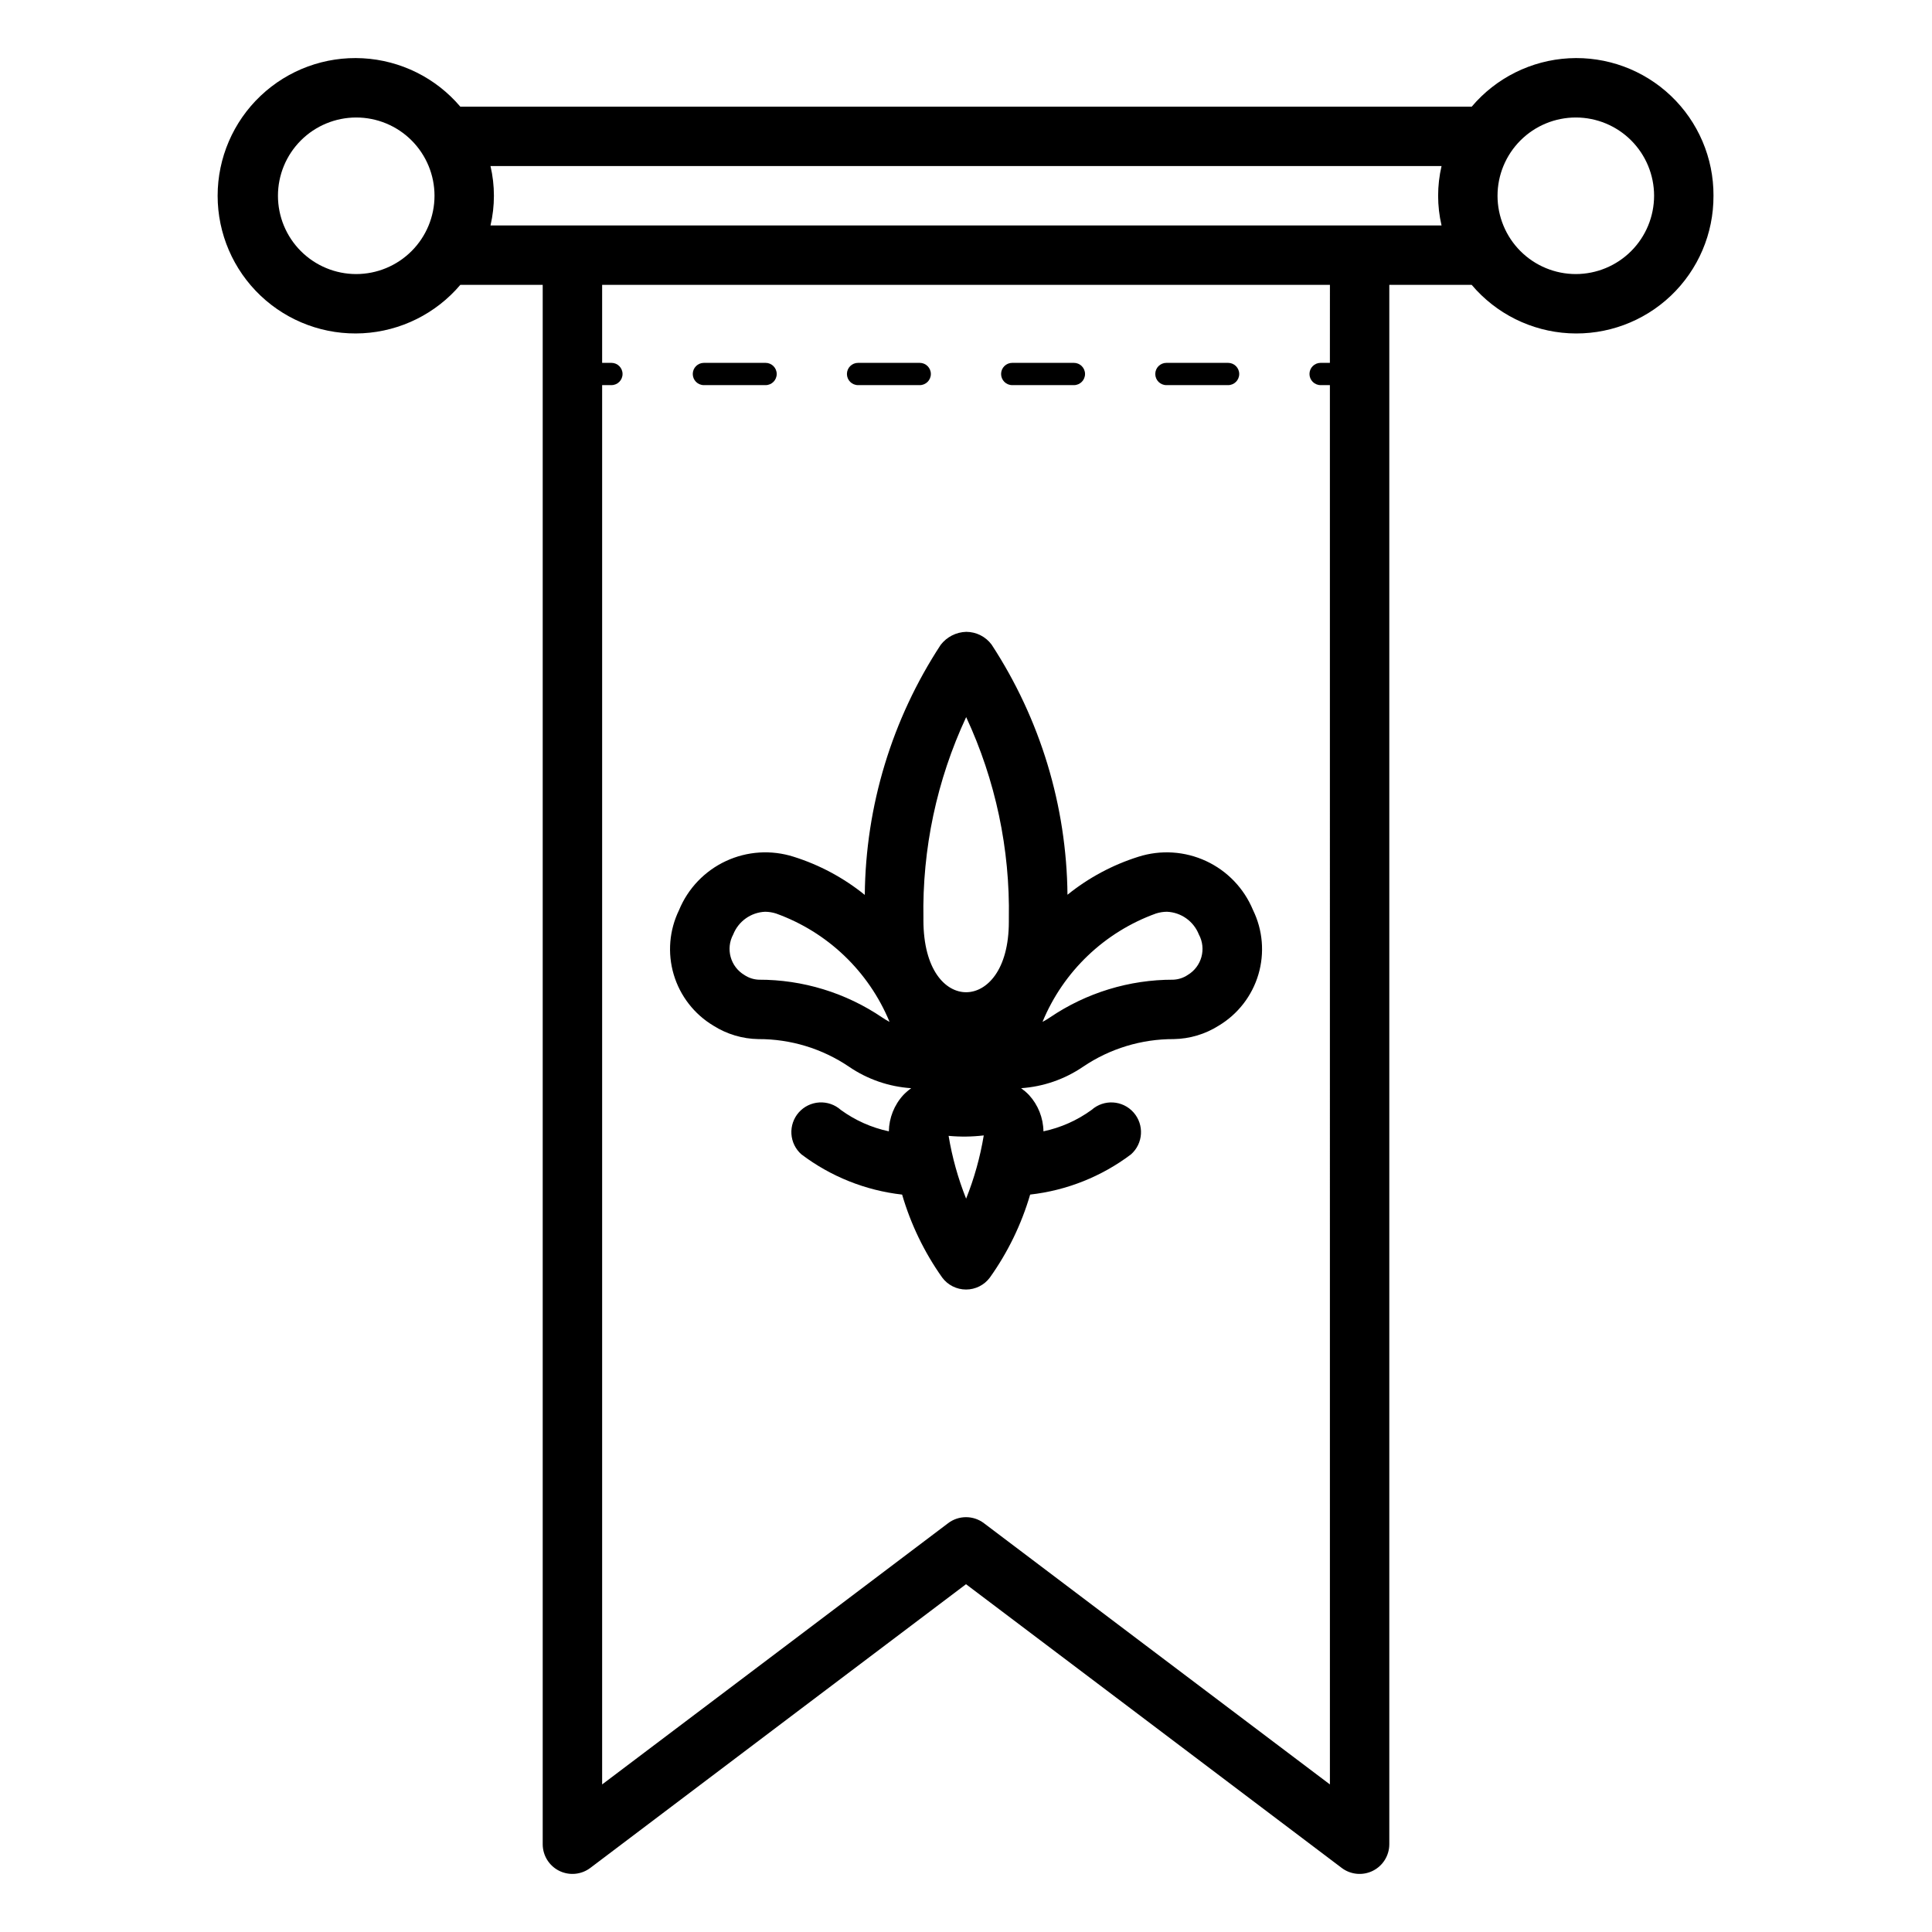<?xml version="1.0" encoding="UTF-8"?>
<!-- Uploaded to: ICON Repo, www.iconrepo.com, Generator: ICON Repo Mixer Tools -->
<svg fill="#000000" width="800px" height="800px" version="1.1" viewBox="144 144 512 512" xmlns="http://www.w3.org/2000/svg">
 <path d="m409.3 243.11c0-1.629 1.32-2.949 2.953-2.949h16.344c1.629 0 2.949 1.32 2.949 2.949 0 1.633-1.32 2.953-2.949 2.953h-16.344c-1.633 0-2.953-1.32-2.953-2.953zm-37.902 2.953h16.34c1.629 0 2.949-1.32 2.949-2.953 0-1.629-1.32-2.949-2.949-2.949h-16.34c-1.633 0-2.953 1.32-2.953 2.949 0 1.633 1.32 2.953 2.953 2.953zm81.715 0h16.344c1.629 0 2.949-1.32 2.949-2.953 0-1.629-1.32-2.949-2.949-2.949h-16.344c-1.633 0-2.953 1.32-2.953 2.949 0 1.633 1.32 2.953 2.953 2.953zm-122.57 0h16.344c1.629 0 2.949-1.32 2.949-2.953 0-1.629-1.32-2.949-2.949-2.949h-16.344c-1.633 0-2.953 1.32-2.953 2.949 0 1.633 1.32 2.953 2.953 2.953zm267.55-50.184h-0.004c0.047 10.004-4.039 19.586-11.285 26.484-7.25 6.894-17.023 10.496-27.012 9.957-9.992-0.543-19.316-5.184-25.777-12.824h-21.836v413.24c0 2.984-1.691 5.715-4.363 7.047s-5.871 1.035-8.254-0.766l-56.004-42.305-43.555-32.879-43.559 32.879-56.004 42.305c-2.383 1.801-5.578 2.094-8.254 0.766-2.672-1.332-4.363-4.062-4.363-7.047v-413.24h-21.836c-6.484 7.641-15.828 12.277-25.836 12.82-10.008 0.547-19.797-3.051-27.074-9.941-7.277-6.891-11.402-16.469-11.402-26.492 0-10.023 4.121-19.605 11.398-26.496 7.277-6.891 17.066-10.488 27.074-9.945 10.008 0.547 19.352 5.18 25.836 12.82h268.04c6.461-7.637 15.785-12.277 25.773-12.82 9.992-0.539 19.762 3.062 27.012 9.957 7.246 6.894 11.332 16.477 11.285 26.48zm-338.94 0h-0.004c0-5.5-2.188-10.777-6.078-14.668-3.891-3.891-9.168-6.074-14.668-6.074-5.504 0.004-10.781 2.188-14.668 6.078-3.891 3.891-6.078 9.168-6.074 14.668 0 5.504 2.184 10.777 6.074 14.668s9.168 6.078 14.668 6.078c5.5-0.008 10.773-2.195 14.664-6.086s6.078-9.164 6.082-14.664zm237.29 23.617h-192.87v20.664h2.461c1.629 0 2.949 1.32 2.949 2.949 0 1.633-1.32 2.953-2.949 2.953h-2.461v370.83l48.902-36.91 42.789-32.324h-0.004c2.809-2.121 6.684-2.121 9.488 0l42.789 32.324 48.902 36.91-0.004-370.83h-2.461 0.004c-1.633 0-2.953-1.32-2.953-2.953 0-1.629 1.32-2.949 2.953-2.949h2.457zm29.586-15.742-0.004-0.004c-1.207-5.176-1.207-10.566 0-15.742h-252.04c1.211 5.176 1.211 10.566 0 15.742h252.04zm56.328-7.871-0.004-0.004c-0.004-5.5-2.188-10.777-6.078-14.668-3.891-3.891-9.168-6.074-14.672-6.074-5.5 0.004-10.777 2.188-14.664 6.078-3.891 3.891-6.078 9.168-6.078 14.668 0.004 5.504 2.188 10.777 6.078 14.668 3.891 3.891 9.168 6.078 14.668 6.078 5.5-0.008 10.773-2.195 14.664-6.086s6.074-9.164 6.082-14.664zm-258.39 189.27c2.367-5.727 6.801-10.355 12.422-12.969 5.621-2.613 12.02-3.019 17.926-1.141 6.867 2.156 13.266 5.59 18.863 10.117 0.215-23.559 7.199-46.562 20.117-66.27 1.621-2.109 4.109-3.375 6.766-3.445 2.656 0.004 5.152 1.262 6.731 3.394 12.895 19.719 19.871 42.723 20.102 66.281 5.586-4.508 11.965-7.926 18.812-10.078 5.906-1.875 12.301-1.465 17.918 1.145 5.621 2.613 10.055 7.242 12.426 12.965 2.606 5.32 3.117 11.426 1.434 17.105-1.684 5.68-5.441 10.52-10.523 13.562-3.566 2.258-7.688 3.484-11.906 3.555-8.555-0.031-16.918 2.516-24.004 7.305-4.879 3.336-10.555 5.305-16.449 5.703 0.746 0.535 1.441 1.133 2.078 1.793 2.422 2.637 3.789 6.066 3.844 9.641 4.609-0.973 8.961-2.91 12.766-5.684 3.258-2.883 8.23-2.578 11.113 0.68 2.879 3.258 2.574 8.23-0.68 11.113-7.793 5.879-17.023 9.559-26.723 10.652-2.305 7.879-5.914 15.312-10.68 21.996-1.484 1.992-3.824 3.168-6.309 3.168h-0.016c-2.492-0.008-4.832-1.188-6.312-3.188-4.734-6.684-8.32-14.109-10.613-21.969-9.691-1.098-18.91-4.781-26.691-10.664-1.566-1.383-2.519-3.332-2.648-5.418-0.129-2.086 0.578-4.137 1.961-5.703 1.387-1.562 3.336-2.512 5.422-2.637 2.086-0.125 4.137 0.582 5.699 1.973 3.797 2.769 8.141 4.707 12.742 5.684 0.059-3.574 1.426-7.008 3.848-9.641 0.637-0.66 1.332-1.258 2.078-1.793-5.914-0.391-11.617-2.359-16.508-5.707-7.086-4.789-15.453-7.336-24.004-7.305-4.219-0.066-8.336-1.297-11.902-3.551-5.086-3.043-8.84-7.883-10.527-13.562-1.684-5.68-1.176-11.785 1.43-17.109zm76.059 76.504h0.004c2.16-5.402 3.727-11.02 4.676-16.758-3.094 0.367-6.215 0.406-9.316 0.117 0.945 5.695 2.504 11.273 4.641 16.641zm20.25-46.848c0.672-0.352 1.32-0.742 1.945-1.164 9.656-6.551 21.059-10.039 32.723-10.016 1.359-0.059 2.676-0.488 3.805-1.246 3.711-2.207 5.016-6.953 2.957-10.75-1.383-3.492-4.691-5.844-8.445-6.008-0.988 0.008-1.965 0.16-2.906 0.461-13.625 4.906-24.551 15.336-30.078 28.723zm-31.562-27.004c0.004 13.309 5.867 19.148 11.312 19.148 5.457 0 11.328-5.844 11.328-18.676v-0.836 0.004c0.336-18.43-3.531-36.695-11.309-53.406-7.793 16.707-11.668 34.973-11.328 53.406zm-47.441 14.582 0.004 0.004c1.129 0.754 2.441 1.184 3.797 1.238 11.668-0.023 23.07 3.465 32.723 10.016 0.625 0.422 1.277 0.812 1.945 1.164-5.527-13.387-16.449-23.816-30.078-28.719-0.938-0.301-1.918-0.457-2.906-0.465-3.754 0.164-7.059 2.516-8.445 6.008-2.059 3.801-0.75 8.547 2.965 10.758z"/>
</svg>